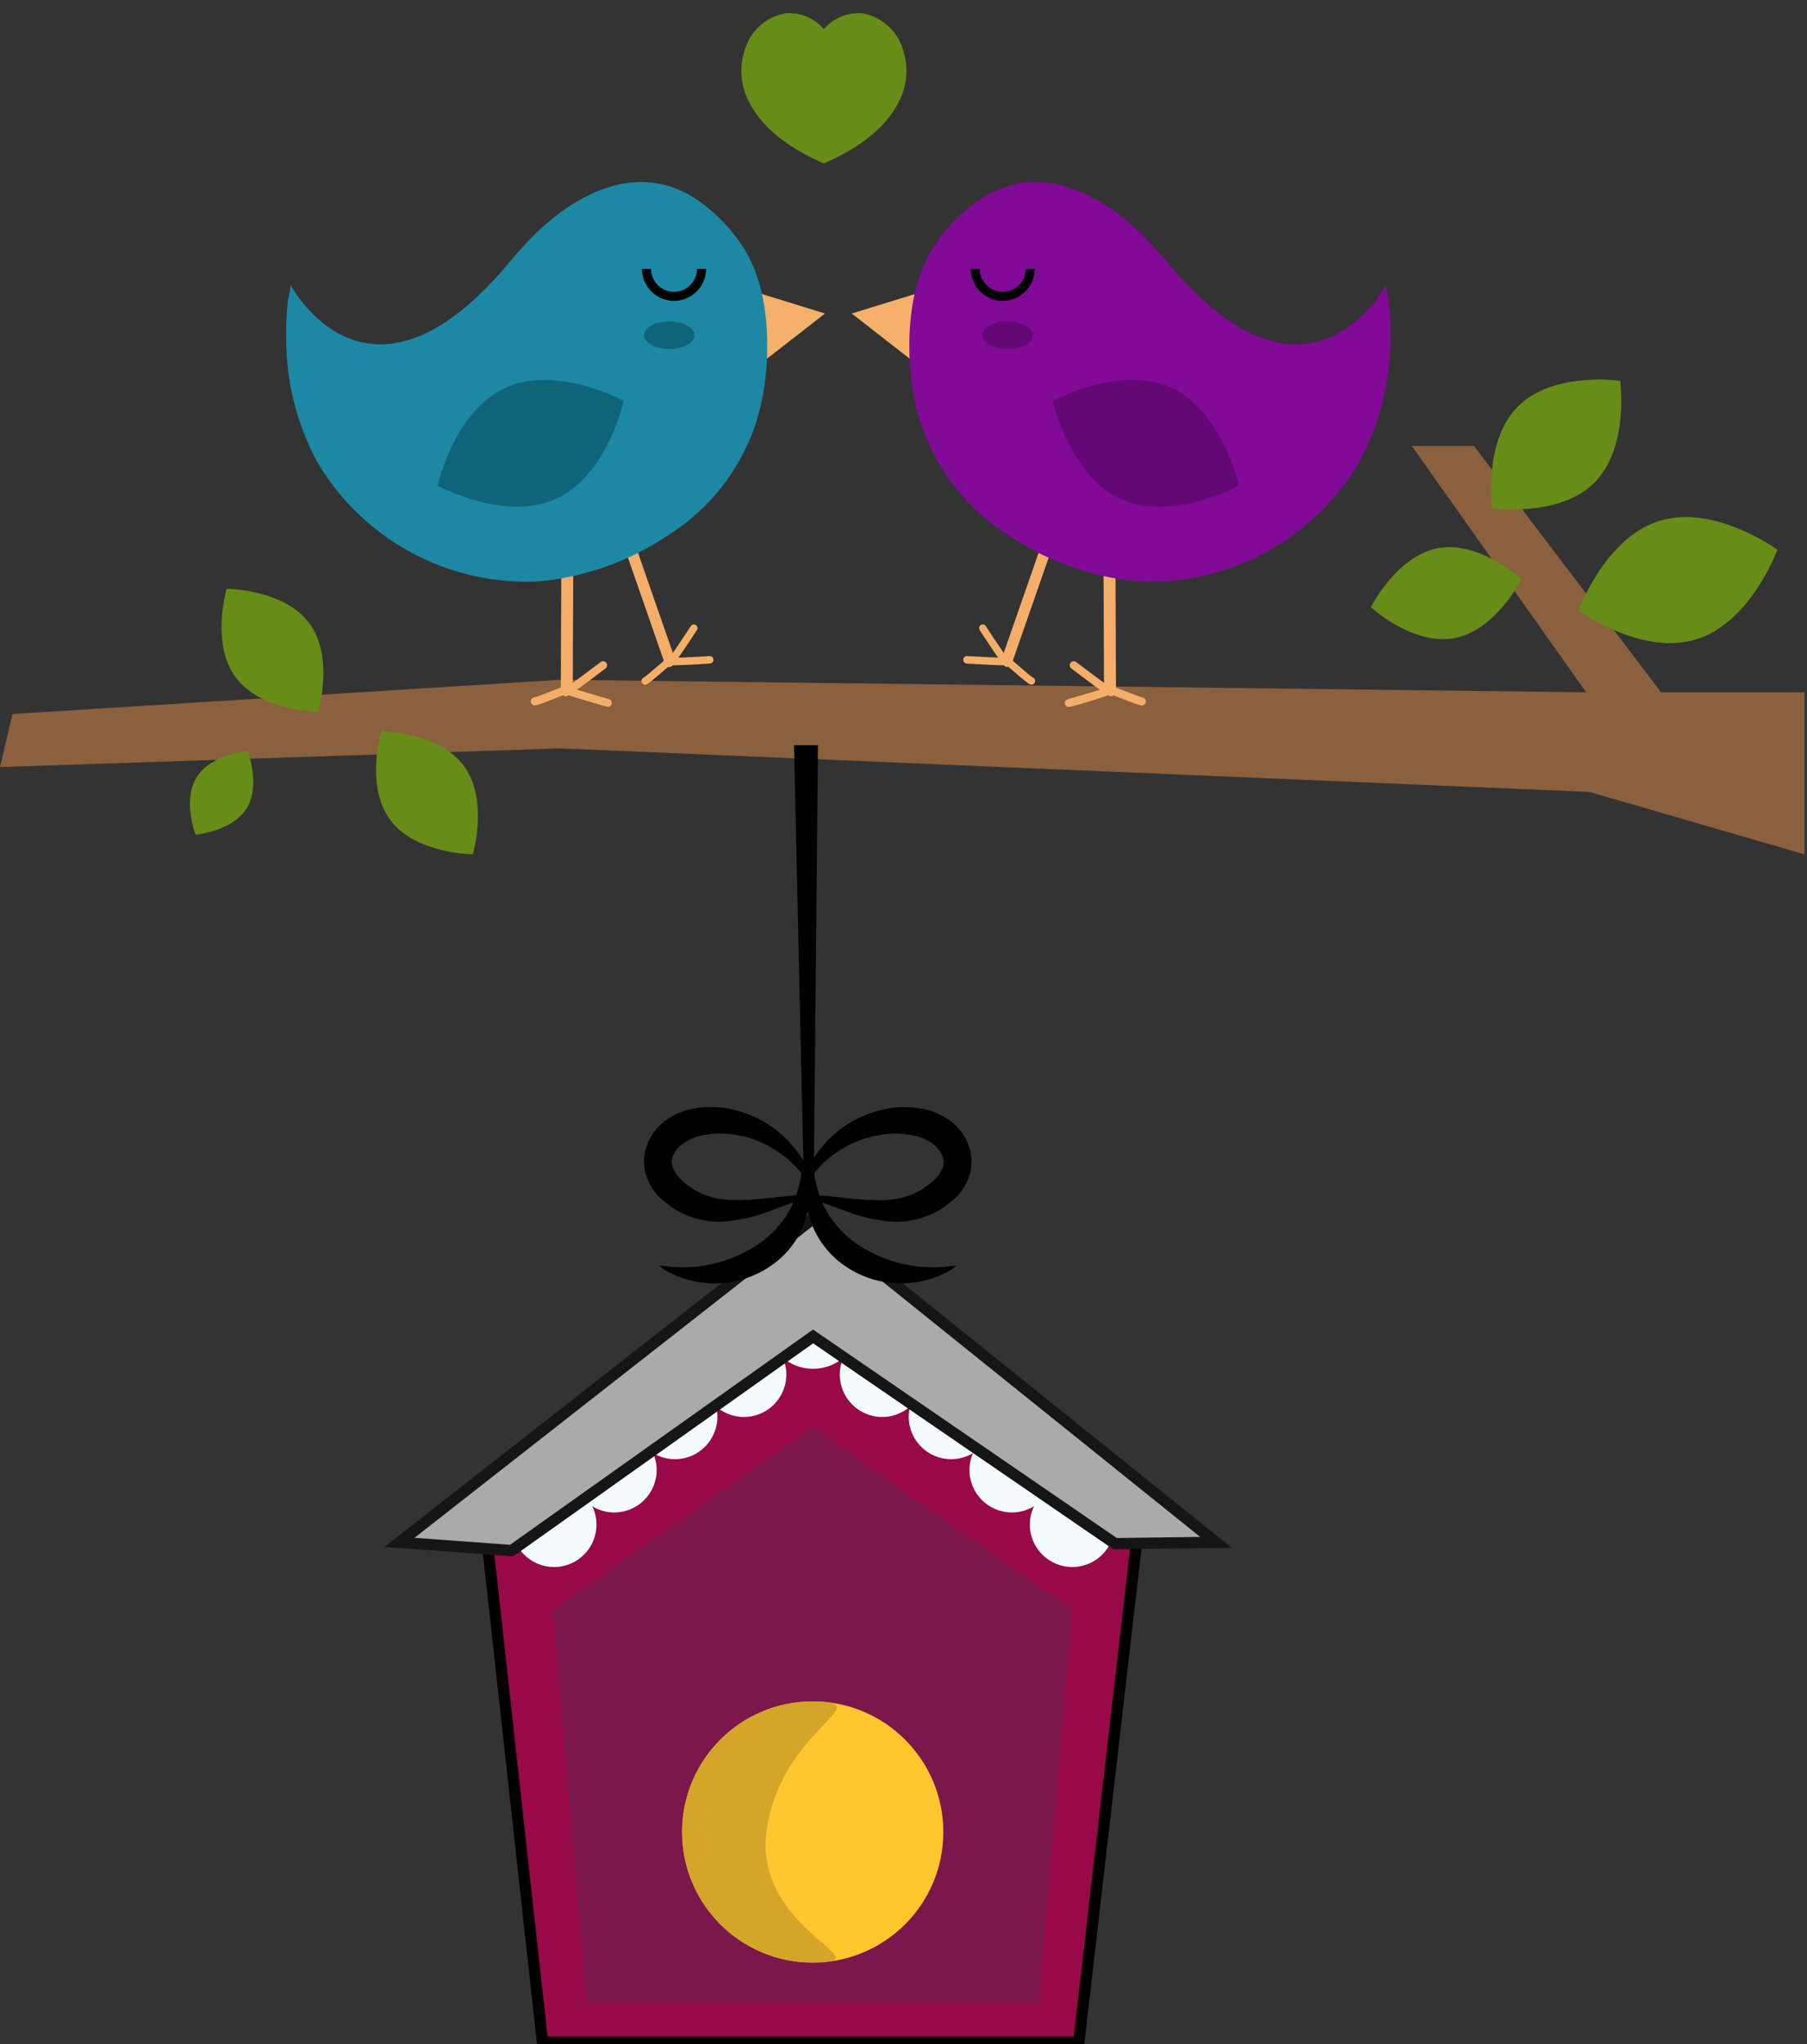 <svg xmlns="http://www.w3.org/2000/svg" xmlns:xlink="http://www.w3.org/1999/xlink" width="160" height="181" viewBox="0 0 160 181">
  <rect x="0" y="0" width="160" height="181" fill="#333333" stroke="none"/>
  <defs>
    <clipPath id="clip-Artboard_27">
      <rect width="160" height="181"/>
    </clipPath>
  </defs>
  <g id="Artboard_27" data-name="Artboard – 27" clip-path="url(#clip-Artboard_27)">
    <g id="Group_22367" data-name="Group 22367" transform="translate(-0.001 1.167)">
      <g id="Group_280" data-name="Group 280" transform="translate(0 14.957)">
        <path id="Path_797" data-name="Path 797" d="M457.773,415.308H445.082L428.519,393.5h-5.51l15.438,21.808L347.573,414.2l-48.465,3.028-1.109,4.7,49.573-1.655,91.155,3.855,19.045,5.527V416.682" transform="translate(-298 -370.13)" fill="#8b603e"/>
        <path id="Path_798" data-name="Path 798" d="M711.88,869.507l-5.328,46.132H659.064L654.1,870.632,683.6,849.8Z" transform="translate(-611.029 -750.928)" fill="#970a47" stroke="#000" stroke-linecap="round" stroke-miterlimit="10" stroke-width="1"/>
        <g id="Group_272" data-name="Group 272" transform="translate(45.304 96.671)">
          <ellipse id="Ellipse_129" data-name="Ellipse 129" cx="3.756" cy="3.756" rx="3.756" ry="3.756" transform="translate(45.884 18.449)" fill="#f5fcff"/>
          <ellipse id="Ellipse_130" data-name="Ellipse 130" cx="3.756" cy="3.756" rx="3.756" ry="3.756" transform="translate(40.539 13.618)" fill="#f5fcff"/>
          <ellipse id="Ellipse_131" data-name="Ellipse 131" cx="3.756" cy="3.756" rx="3.756" ry="3.756" transform="translate(35.161 8.902)" fill="#f5fcff"/>
          <ellipse id="Ellipse_132" data-name="Ellipse 132" cx="3.756" cy="3.756" rx="3.756" ry="3.756" transform="translate(29.056 5.163)" fill="#f5fcff"/>
          <ellipse id="Ellipse_133" data-name="Ellipse 133" cx="3.756" cy="3.756" rx="3.756" ry="3.756" transform="translate(0 18.449)" fill="#f5fcff"/>
          <ellipse id="Ellipse_134" data-name="Ellipse 134" cx="3.756" cy="3.756" rx="3.756" ry="3.756" transform="translate(5.328 13.618)" fill="#f5fcff"/>
          <ellipse id="Ellipse_135" data-name="Ellipse 135" cx="3.756" cy="3.756" rx="3.756" ry="3.756" transform="translate(10.706 8.902)" fill="#f5fcff"/>
          <ellipse id="Ellipse_136" data-name="Ellipse 136" cx="3.756" cy="3.756" rx="3.756" ry="3.756" transform="translate(16.811 5.163)" fill="#f5fcff"/>
          <ellipse id="Ellipse_137" data-name="Ellipse 137" cx="4.203" cy="4.203" rx="4.203" ry="4.203" transform="translate(22.487)" fill="#f5fcff"/>
        </g>
        <path id="Path_799" data-name="Path 799" d="M685.192,835.575,649.518,806.9,612.9,835.575l9.928.728,26.69-18.962,26.739,18.35Z" transform="translate(-577.523 -715.126)" fill="#aaa" stroke="#161515" stroke-miterlimit="10" stroke-width="1"/>
        <path id="Path_800" data-name="Path 800" d="M712.883,918.8l22.967,16.133L732.9,969.78H692.862L689.9,934.933Z" transform="translate(-640.922 -808.511)" fill="#114e5e" opacity="0.2"/>
        <ellipse id="Ellipse_138" data-name="Ellipse 138" cx="11.566" cy="11.566" rx="11.566" ry="11.566" transform="translate(60.395 134.53)" fill="#ffc72d"/>
        <path id="Path_801" data-name="Path 801" d="M815.832,1076.866a11.567,11.567,0,0,0,11.566,11.566c6.387,0-4.335-2.5-4.17-10.656.6-9.862,10.557-12.476,4.17-12.476A11.567,11.567,0,0,0,815.832,1076.866Z" transform="translate(-755.437 -930.77)" fill="#c89e29" opacity="0.8"/>
        <g id="Group_273" data-name="Group 273" transform="translate(57.022 49.861)">
          <path id="Path_802" data-name="Path 802" d="M826.794,593.395l.844.017.38-39.811H825.9Z" transform="translate(-812.615 -553.6)"/>
          <path id="Path_803" data-name="Path 803" d="M743.714,755.04c1.34.4,2.614.927,3.938,1.406a15.233,15.233,0,0,0,4.236.976,7.589,7.589,0,0,0,4.534-1.258c.331-.265.645-.463.993-.778a4.891,4.891,0,0,0,.877-1.109,4.6,4.6,0,0,0,.546-1.473,4.058,4.058,0,0,0-.05-1.671,4.718,4.718,0,0,0-1.605-2.515,6.028,6.028,0,0,0-2.316-1.125,8.654,8.654,0,0,0-4.65.232,9.717,9.717,0,0,0-6.271,6.172,10.72,10.72,0,0,0-.232,1.158s.132-.265.265-.5a4.949,4.949,0,0,1,.3-.48,9.513,9.513,0,0,1,2.846-2.9,9.045,9.045,0,0,1,3.541-1.406,7.666,7.666,0,0,1,3.591.149,3.834,3.834,0,0,1,1.423.778,2.361,2.361,0,0,1,.712,1.092c.2.678-.248,1.572-1.258,2.333a6.469,6.469,0,0,1-3.293,1.34c-2.515.281-5.344-.48-8.124-.414Z" transform="translate(-729.9 -715.229)"/>
          <path id="Path_804" data-name="Path 804" d="M842.387,754.957c-2.78-.066-5.609.7-8.124.414a6.41,6.41,0,0,1-3.293-1.34c-1.026-.761-1.456-1.655-1.258-2.333a2.168,2.168,0,0,1,.712-1.092,4.549,4.549,0,0,1,1.423-.778,7.677,7.677,0,0,1,3.591-.149,8.85,8.85,0,0,1,3.541,1.406,9.7,9.7,0,0,1,2.846,2.9,4.98,4.98,0,0,1,.3.48c.149.248.265.5.265.5s-.033-.281-.1-.579c-.05-.281-.132-.579-.132-.579a9.717,9.717,0,0,0-6.271-6.172,8.644,8.644,0,0,0-4.65-.232,6.146,6.146,0,0,0-2.317,1.125,4.657,4.657,0,0,0-1.6,2.515,4.058,4.058,0,0,0-.05,1.671,4.6,4.6,0,0,0,.546,1.473,4.893,4.893,0,0,0,.877,1.109c.348.314.662.513.993.778a7.475,7.475,0,0,0,4.534,1.258,14.672,14.672,0,0,0,4.236-.976c1.324-.48,2.6-1.009,3.938-1.406Z" transform="translate(-827.2 -715.146)"/>
          <path id="Path_805" data-name="Path 805" d="M752.229,774.6a7.876,7.876,0,0,0-.347,5.146,8.015,8.015,0,0,0,3.078,4.335,8.778,8.778,0,0,0,9.481.414l.513-.381-.612.05a11.906,11.906,0,0,1-8.224-1.969,8.837,8.837,0,0,1-2.8-3.094,10.041,10.041,0,0,1-1.092-4.5Z" transform="translate(-737.257 -738.032)"/>
          <path id="Path_806" data-name="Path 806" d="M843.068,774.6a10.264,10.264,0,0,1-1.092,4.5,8.835,8.835,0,0,1-2.8,3.094,11.907,11.907,0,0,1-8.224,1.969l-.612-.05.513.381a8.778,8.778,0,0,0,9.481-.414,7.8,7.8,0,0,0,2.73-9.481Z" transform="translate(-829.023 -738.032)"/>
        </g>
        <g id="Group_276" data-name="Group 276" transform="translate(75.419 0)">
          <g id="Group_274" data-name="Group 274" transform="translate(9.878 31.735)">
            <path id="Path_807" data-name="Path 807" d="M700.972,455.162a.457.457,0,0,0,.43-.331l3.524-10.127a.492.492,0,0,0-.927-.331L700.476,454.5a.506.506,0,0,0,.3.629.853.853,0,0,0,.182.033Z" transform="translate(-697.067 -444.051)" fill="#f4ae69"/>
            <path id="Path_808" data-name="Path 808" d="M725.265,492.846a.3.3,0,0,0,.3-.265.36.36,0,0,0-.132-.331c-.2-.215-1.191-1.7-2.052-3.011a.324.324,0,1,0-.546.347c2.1,3.193,2.184,3.21,2.35,3.243h.083Z" transform="translate(-721.377 -481.636)" fill="#f4ae69"/>
            <path id="Path_809" data-name="Path 809" d="M725.575,506.711c.265,0,.3-.05.347-.116a.335.335,0,0,0,0-.463.324.324,0,0,0-.314-.083c-.281.033-2.068-.066-3.624-.149a.331.331,0,1,0-.033.662c2.3.132,3.227.182,3.64.149Zm-.116-.563Zm0,0Z" transform="translate(-721.637 -495.666)" fill="#f4ae69"/>
            <path id="Path_810" data-name="Path 810" d="M712.483,507.54h.017a.319.319,0,0,0,.3-.347.331.331,0,0,0-.2-.281c-.215-.132-1.357-1.109-2.366-2a.328.328,0,0,0-.43.5C712.152,507.458,712.317,507.557,712.483,507.54Z" transform="translate(-706.443 -494.775)" fill="#f4ae69"/>
          </g>
          <g id="Group_275" data-name="Group 275" transform="translate(18.867 32.769)">
            <path id="Path_811" data-name="Path 811" d="M667.178,462.909a.525.525,0,0,0,.331-.5l-.05-11.583a.529.529,0,1,0-1.059,0l.05,11.583a.533.533,0,0,0,.529.53A.42.42,0,0,0,667.178,462.909Z" transform="translate(-662.979 -450.3)" fill="#f4ae69"/>
            <path id="Path_812" data-name="Path 812" d="M670.763,511.744a.366.366,0,0,0,.215-.381.336.336,0,0,0-.248-.281c-.265-.149-1.82-1.307-3.177-2.333a.354.354,0,0,0-.43.563c3.276,2.5,3.376,2.482,3.557,2.465a.149.149,0,0,0,.083-.017Z" transform="translate(-666.548 -499.019)" fill="#f4ae69"/>
            <path id="Path_813" data-name="Path 813" d="M670.4,522.449c.265-.116.281-.165.331-.232a.352.352,0,0,0-.165-.463.4.4,0,0,0-.364.033c-.281.132-2.118.678-3.74,1.142a.345.345,0,0,0-.248.43.358.358,0,0,0,.43.248A37.7,37.7,0,0,0,670.4,522.449Zm-.314-.546Zm0,0Z" transform="translate(-666.204 -509.907)" fill="#f4ae69"/>
            <path id="Path_814" data-name="Path 814" d="M654.12,522.545h.017a.35.35,0,0,0,.182-.463.364.364,0,0,0-.3-.215c-.265-.066-1.771-.645-3.127-1.191a.356.356,0,0,0-.265.662c3.127,1.258,3.326,1.291,3.491,1.224Z" transform="translate(-647.175 -509.009)" fill="#f4ae69"/>
          </g>
          <path id="Path_815" data-name="Path 815" d="M778.091,311.6l-5.891,1.82,5.493,4.286Z" transform="translate(-772.2 -301.782)" fill="#f5b06b"/>
          <path id="Path_816" data-name="Path 816" d="M561.777,261.32c-.116.232.182,1.158.2,1.406a27.662,27.662,0,0,1,.149,3.706,22.787,22.787,0,0,1-2.8,10.706,21.534,21.534,0,0,1-19.409,10.491,24.491,24.491,0,0,1-11.665-4.137,18.569,18.569,0,0,1-7.645-9.7,21.592,21.592,0,0,1-1.026-5.527c-.2-3.541.232-7.645,2.35-10.623a14.988,14.988,0,0,1,3.822-3.822c5.344-3.574,11.02-.447,14.975,3.69.546.579,1.059,1.158,1.572,1.77,12.658,15.273,19.492,2,19.492,2Z" transform="translate(-514.438 -252.262)" fill="#810a97"/>
          <path id="Path_817" data-name="Path 817" d="M712.3,298.7a2.432,2.432,0,1,0,4.865,0" transform="translate(-701.363 -291.016)" fill="none" stroke="#000" stroke-miterlimit="10" stroke-width="0.8"/>
          <ellipse id="Ellipse_139" data-name="Ellipse 139" cx="2.234" cy="1.224" rx="2.234" ry="1.224" transform="translate(11.566 12.333)" fill="#630774"/>
          <path id="Path_818" data-name="Path 818" d="M606.606,368.667c4.55,2.068,10.474-1.175,10.474-1.175s-1.456-6.6-6.006-8.67S600.6,360,600.6,360,602.056,366.6,606.606,368.667Z" transform="translate(-582.796 -340.614)" fill="#630774"/>
        </g>
        <g id="Group_279" data-name="Group 279" transform="translate(25.339 0)">
          <g id="Group_277" data-name="Group 277" transform="translate(29.935 31.735)">
            <path id="Path_819" data-name="Path 819" d="M906.331,455.162a.457.457,0,0,1-.43-.331L902.376,444.7a.492.492,0,0,1,.927-.331l3.524,10.127a.506.506,0,0,1-.3.629.854.854,0,0,1-.182.033Z" transform="translate(-902.351 -444.051)" fill="#f4ae69"/>
            <path id="Path_820" data-name="Path 820" d="M890.689,492.846a.3.3,0,0,1-.3-.265.36.36,0,0,1,.132-.331c.2-.215,1.191-1.7,2.052-3.011a.324.324,0,1,1,.546.347c-2.1,3.193-2.184,3.21-2.35,3.243h-.083Z" transform="translate(-886.693 -481.636)" fill="#f4ae69"/>
            <path id="Path_821" data-name="Path 821" d="M885.87,506.562a.331.331,0,1,0-.033-.662c-1.555.1-3.342.182-3.624.149a.315.315,0,0,0-.314.083.32.32,0,0,0,0,.463c.05.05.083.1.348.116.4.017,1.34,0,3.64-.149Zm-3.524-.414Zm0,0Z" transform="translate(-878.284 -495.666)" fill="#f4ae69"/>
            <path id="Path_822" data-name="Path 822" d="M901.848,507.54h-.017a.319.319,0,0,1-.3-.347.331.331,0,0,1,.2-.281c.215-.132,1.357-1.109,2.366-2a.328.328,0,0,1,.43.5C902.179,507.458,902.013,507.557,901.848,507.54Z" transform="translate(-900.003 -494.775)" fill="#f4ae69"/>
          </g>
          <g id="Group_278" data-name="Group 278" transform="translate(21.654 32.769)">
            <path id="Path_823" data-name="Path 823" d="M957.131,462.909a.525.525,0,0,1-.331-.5l.05-11.583a.529.529,0,1,1,1.059,0l-.05,11.583a.533.533,0,0,1-.529.53A.419.419,0,0,1,957.131,462.909Z" transform="translate(-954.137 -450.3)" fill="#f4ae69"/>
            <path id="Path_824" data-name="Path 824" d="M939,511.744a.366.366,0,0,1-.215-.381.336.336,0,0,1,.248-.281c.265-.149,1.82-1.307,3.177-2.333a.354.354,0,0,1,.43.563c-3.276,2.5-3.375,2.482-3.557,2.465a.149.149,0,0,1-.083-.017Z" transform="translate(-936.019 -499.019)" fill="#f4ae69"/>
            <path id="Path_825" data-name="Path 825" d="M940.346,523.508a.351.351,0,0,0,.182-.678c-1.622-.463-3.458-1.009-3.74-1.142a.4.4,0,0,0-.364-.033.343.343,0,0,0-.165.463c.033.066.066.132.331.232C936.987,522.515,937.946,522.813,940.346,523.508Zm-3.425-1.688Zm0,0Z" transform="translate(-933.612 -509.824)" fill="#f4ae69"/>
            <path id="Path_826" data-name="Path 826" d="M955.981,522.545h-.017a.35.35,0,0,1-.182-.463.364.364,0,0,1,.3-.215c.265-.066,1.771-.645,3.127-1.191a.356.356,0,0,1,.265.662c-3.127,1.258-3.326,1.291-3.491,1.224Z" transform="translate(-955.75 -509.009)" fill="#f4ae69"/>
          </g>
          <path id="Path_827" data-name="Path 827" d="M822.1,311.6l5.891,1.82-5.51,4.286Z" transform="translate(-780.277 -301.782)" fill="#f5b06b"/>
          <path id="Path_828" data-name="Path 828" d="M853.394,261.32c.116.232-.182,1.158-.2,1.406a27.672,27.672,0,0,0-.149,3.706,22.786,22.786,0,0,0,2.8,10.706,21.534,21.534,0,0,0,19.409,10.491,24.492,24.492,0,0,0,11.665-4.137,18.57,18.57,0,0,0,7.645-9.7,21.594,21.594,0,0,0,1.026-5.527c.2-3.541-.232-7.645-2.35-10.623a14.987,14.987,0,0,0-3.822-3.822c-5.345-3.574-11.02-.447-14.975,3.69-.546.579-1.059,1.158-1.572,1.77-12.658,15.273-19.492,2-19.492,2Z" transform="translate(-853.037 -252.262)" fill="#1d88a4"/>
          <path id="Path_829" data-name="Path 829" d="M893.065,298.7a2.432,2.432,0,1,1-4.865,0" transform="translate(-856.288 -291.016)" fill="none" stroke="#000" stroke-miterlimit="10" stroke-width="0.8"/>
          <ellipse id="Ellipse_140" data-name="Ellipse 140" cx="2.234" cy="1.224" rx="2.234" ry="1.224" transform="translate(31.68 12.333)" fill="#10647a"/>
          <path id="Path_830" data-name="Path 830" d="M940.274,368.667c-4.55,2.068-10.474-1.175-10.474-1.175s1.456-6.6,6.006-8.67S946.28,360,946.28,360,944.824,366.6,940.274,368.667Z" transform="translate(-916.387 -340.614)" fill="#10647a"/>
        </g>
        <path id="Path_831" data-name="Path 831" d="M405.135,367.084c3.127-3.111,2.3-9.034,2.3-9.034s-5.907-.86-9.034,2.25-2.3,9.034-2.3,9.034S402.008,370.195,405.135,367.084Z" transform="translate(-263.976 -340.454)" fill="#688c18"/>
        <path id="Path_832" data-name="Path 832" d="M322.908,442.349c4.865-1.489,7.2-7.942,7.2-7.942s-5.543-4.054-10.408-2.565-7.2,7.942-7.2,7.942S318.043,443.839,322.908,442.349Z" transform="translate(-172.731 -401.854)" fill="#688c18"/>
        <path id="Path_833" data-name="Path 833" d="M456.813,455.69c3.673-.7,5.924-5.229,5.924-5.229s-3.723-3.425-7.413-2.73c-3.673.695-5.924,5.229-5.924,5.229S453.123,456.384,456.813,455.69Z" transform="translate(-328.015 -415.31)" fill="#688c18"/>
        <path id="Path_834" data-name="Path 834" d="M1091.824,477.76c2.234,2.995,7.3,3.028,7.3,3.028s1.44-4.848-.811-7.86c-2.234-2.995-7.3-3.028-7.3-3.028S1089.573,474.748,1091.824,477.76Z" transform="translate(-1070.942 -433.888)" fill="#688c18"/>
        <path id="Path_835" data-name="Path 835" d="M1009.123,554.06c2.234,2.995,7.3,3.028,7.3,3.028s1.44-4.848-.811-7.86c-2.234-2.995-7.3-3.028-7.3-3.028S1006.873,551.048,1009.123,554.06Z" transform="translate(-974.558 -497.563)" fill="#688c18"/>
        <path id="Path_836" data-name="Path 836" d="M1128.632,559.033c-1.274,2.052-.083,5.08-.083,5.08s3.243-.281,4.517-2.333.083-5.08.083-5.08S1129.906,556.981,1128.632,559.033Z" transform="translate(-1111.225 -506.326)" fill="#688c18"/>
      </g>
      <path id="Path_878" data-name="Path 878" d="M778.861,165.1a4.589,4.589,0,0,1,3.557-3.21,4.012,4.012,0,0,1,3.409,1.357.235.235,0,0,0,.033.05.241.241,0,0,1,.033-.05,4.012,4.012,0,0,1,3.409-1.357,4.565,4.565,0,0,1,3.558,3.21,5.938,5.938,0,0,1-.1,4.037c-1.241,3.078-4.335,4.914-6.9,6.04-2.565-1.125-5.659-2.962-6.9-6.04A5.842,5.842,0,0,1,778.861,165.1Z" transform="translate(-712.907 -161.87)" fill="#688c18"/>
    </g>
  </g>
</svg>
